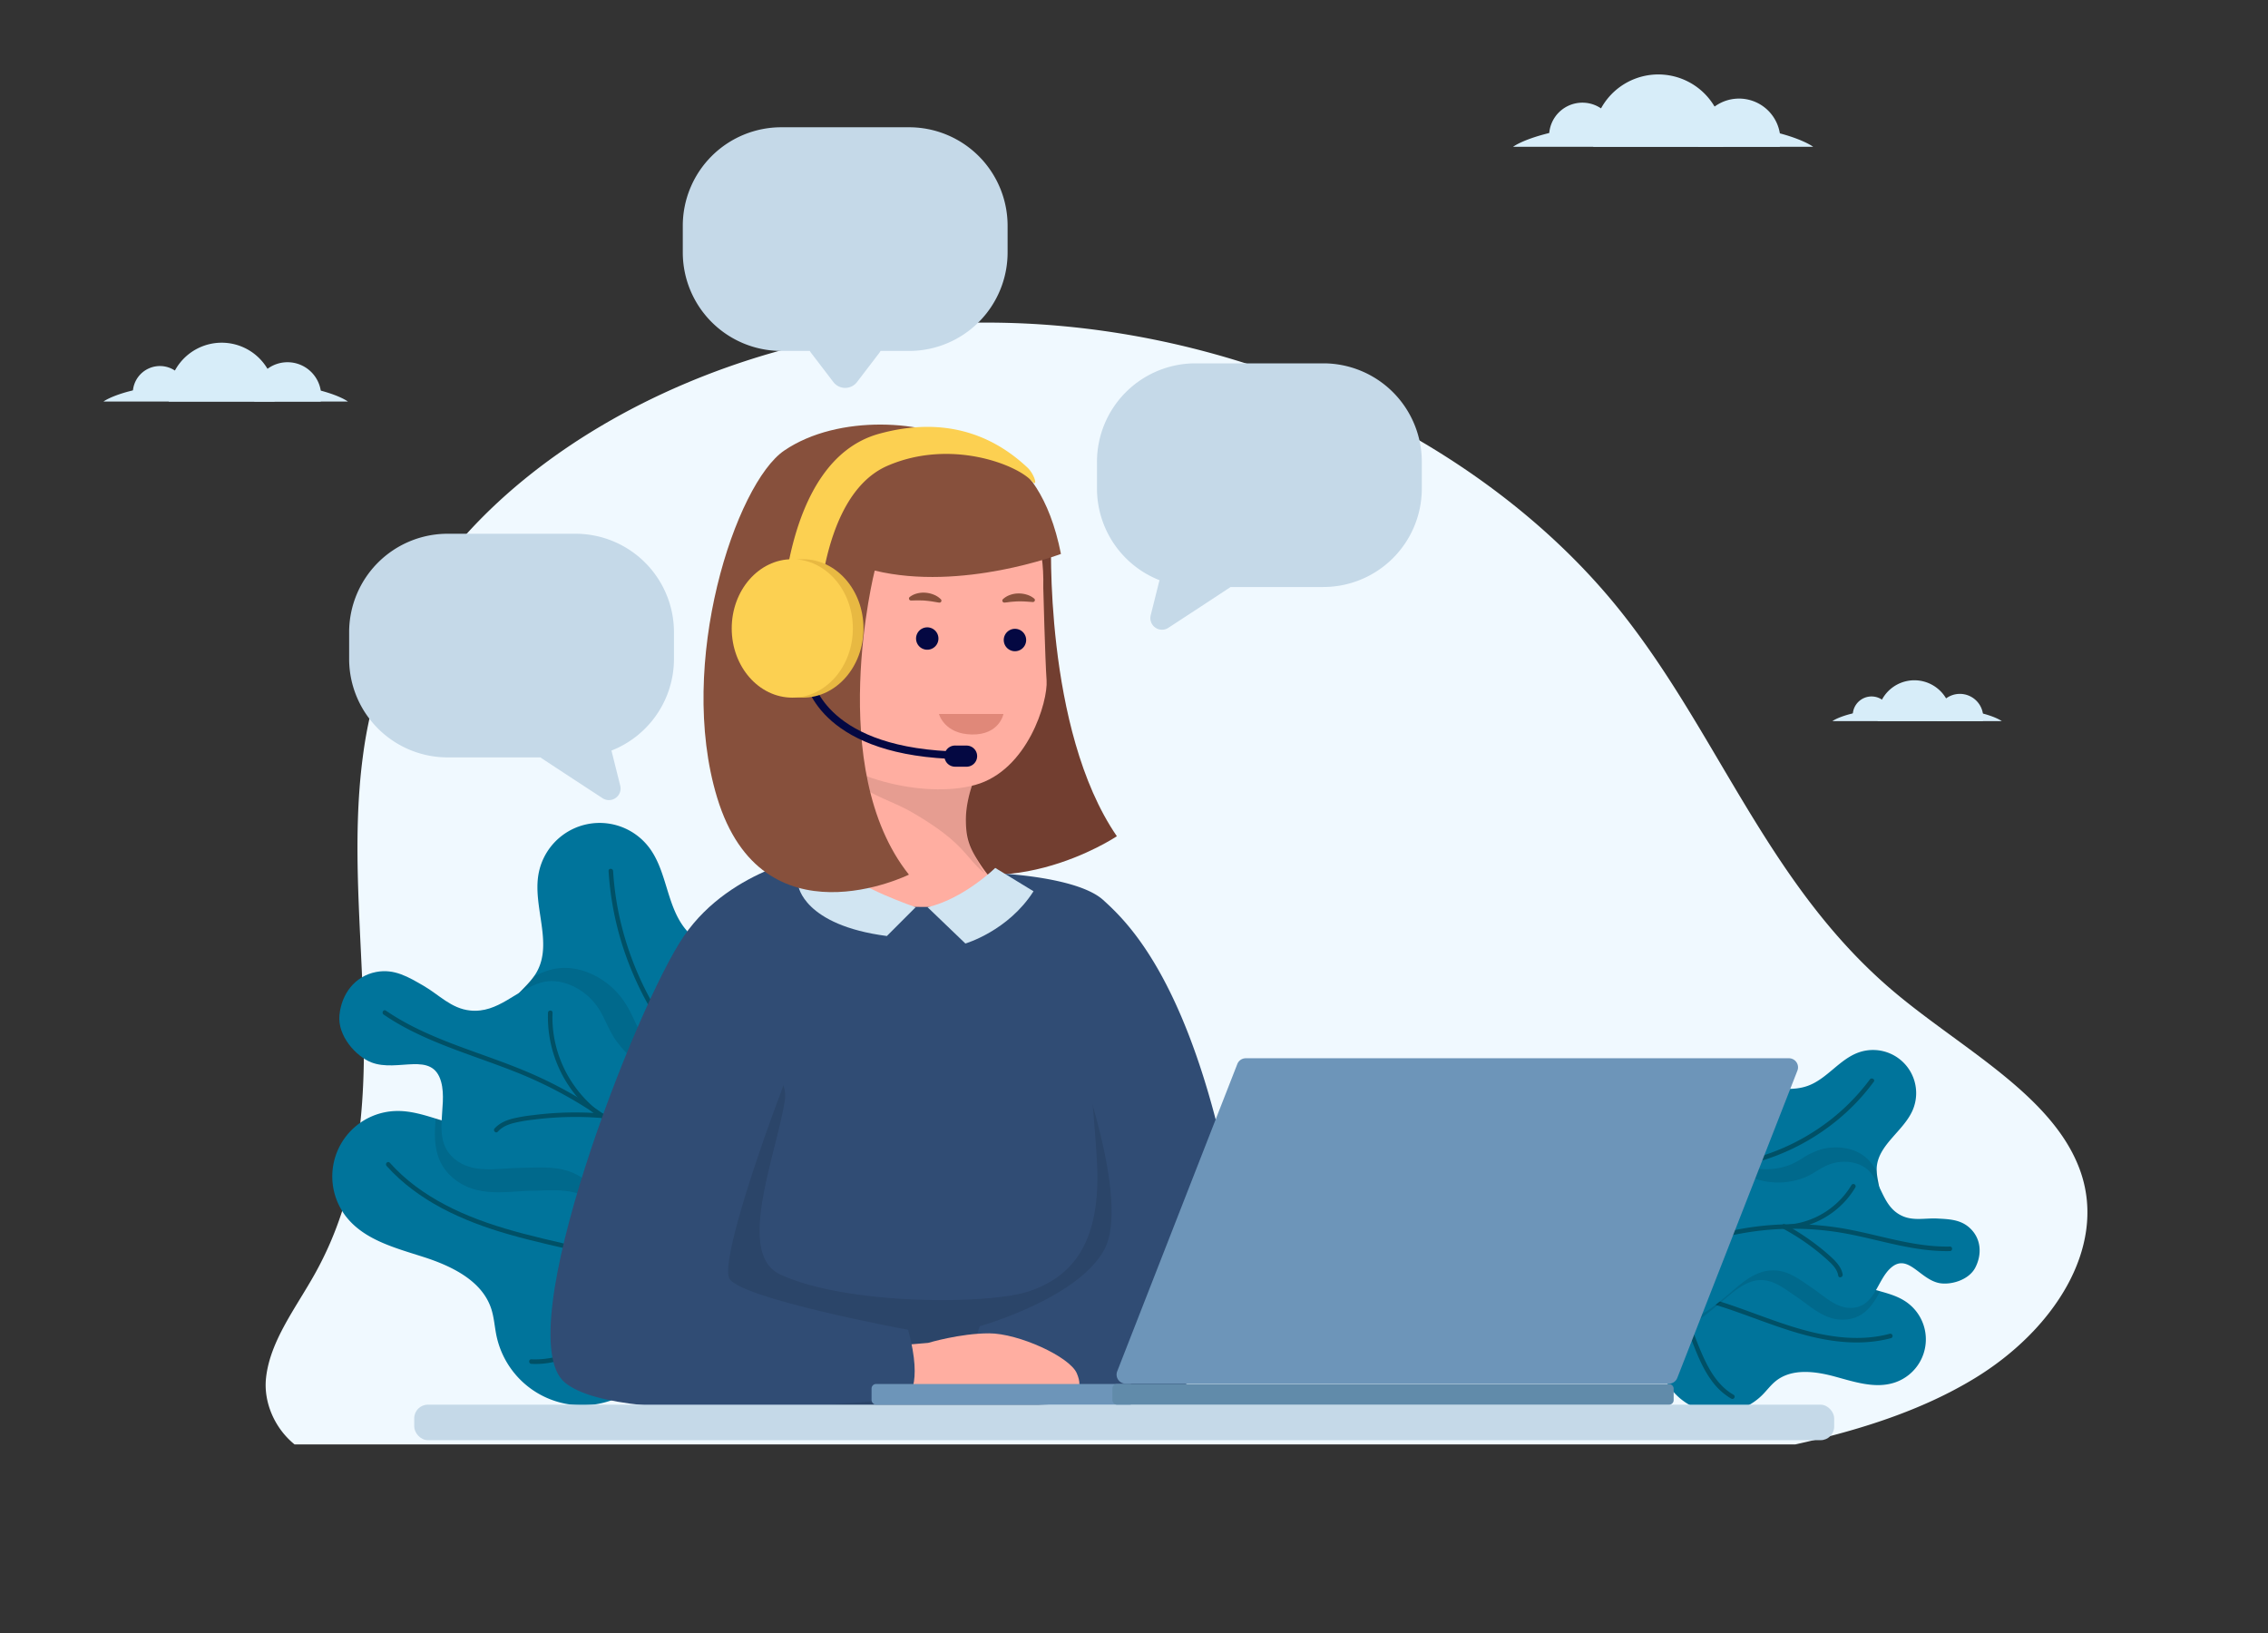 <svg xmlns="http://www.w3.org/2000/svg" width="1500" height="1080" viewBox="0 0 1500 1080"><rect x="0" y="0" width="1500" height="1080" fill="#333333" stroke="none"/><defs><style>.cls-1{fill:#f0f9ff;}.cls-2{fill:#d7edf9;}.cls-3{fill:#00749b;}.cls-4{fill:#005066;}.cls-5,.cls-8{opacity:0.1;}.cls-6{fill:#723e30;}.cls-7{fill:#304c74;}.cls-9{fill:#ffaea1;}.cls-10{fill:#d1e5f2;}.cls-11{fill:#040842;}.cls-12{fill:#e08879;}.cls-13{fill:#87503c;}.cls-14{fill:#fcd051;}.cls-15,.cls-16{fill:none;stroke:#040842;stroke-linecap:round;stroke-linejoin:round;}.cls-15{stroke-width:5px;}.cls-16{stroke-width:14px;}.cls-17{fill:#e8b942;}.cls-18{fill:#c5d9e8;}.cls-19{fill:#6d95b9;}.cls-20{fill:#618baa;}</style></defs><g id="Layer_1" data-name="Layer 1"><path class="cls-1" d="M1305.67,911.75c-34.82,21.13-75.75,34.13-118.28,43.52H194.81c-13.43-10.9-20.57-28.22-18.87-43.9,2.65-24.73,20-46.68,32.59-69.41C267,736.66,224.75,614.47,240,500.23a284.78,284.78,0,0,1,12.52-54.52C297.66,313.46,465.5,218,638.47,213.54s341.2,75,433.48,190.88c24.17,30.35,43.76,63.06,63.09,95.81,33,55.78,65.21,111.66,118.14,156.13,45,37.79,105.84,68.88,123,119C1393.39,825.67,1357.93,880.06,1305.67,911.75Z"></path><path class="cls-2" d="M1139.92,92.49a43.53,43.53,0,0,1-.24,4.59h-85.92a43.74,43.74,0,0,1,1-14.71,43.2,43.2,0,0,1,85.21,10.12Z"></path><path class="cls-2" d="M1068.55,90.27a22.44,22.44,0,0,1-.31,3.7h-43.42a21.4,21.4,0,0,1-.31-3.7,22.48,22.48,0,0,1,.17-2.73,22,22,0,0,1,43.87,2.73Z"></path><path class="cls-2" d="M1177.48,92.49a26.74,26.74,0,0,1-.39,4.59h-53.91a27.78,27.78,0,0,1-.38-4.59,27.35,27.35,0,0,1,54.41-3.91A29.62,29.62,0,0,1,1177.48,92.49Z"></path><path class="cls-2" d="M1199.18,97.08H1000.72s5-3.94,19.62-8c9.07-2.51,21.83-5.06,39.4-6.73,3.52-.34,7.24-.63,11.17-.9,8.42-.54,17.76-.9,28.13-1,10.72-.09,20.38.17,29.08.66,4.61.27,8.94.59,13,1a218.53,218.53,0,0,1,37.35,6.44C1193.68,92.8,1199.18,97.08,1199.18,97.08Z"></path><path class="cls-2" d="M1290.48,474.33a24.82,24.82,0,0,1-.13,2.59h-48.48a24.82,24.82,0,0,1-.14-2.59,24.39,24.39,0,0,1,.68-5.71,23.91,23.91,0,0,1,2.35-6.06,24.36,24.36,0,0,1,45.72,11.77Z"></path><path class="cls-2" d="M1250.21,473.08a13,13,0,0,1-.17,2.08h-24.5a11.92,11.92,0,0,1-.18-2.08,12.85,12.85,0,0,1,.1-1.54,12.42,12.42,0,0,1,24.75,1.54Z"></path><path class="cls-2" d="M1311.68,474.33a15.88,15.88,0,0,1-.22,2.59H1281a15.88,15.88,0,0,1-.22-2.59,15.43,15.43,0,0,1,30.7-2.21A16.08,16.08,0,0,1,1311.68,474.33Z"></path><path class="cls-2" d="M1323.92,476.92h-112s2.83-2.22,11.07-4.51a130.71,130.71,0,0,1,22.23-3.79q3-.28,6.3-.51c4.76-.31,10-.51,15.88-.55,6-.05,11.5.09,16.41.37,2.6.15,5,.33,7.34.56a123.38,123.38,0,0,1,21.08,3.63C1320.82,474.5,1323.92,476.92,1323.92,476.92Z"></path><path class="cls-2" d="M181.82,261.81a35.47,35.47,0,0,1-.19,3.74h-70a35.91,35.91,0,0,1,.78-12,35.2,35.2,0,0,1,68.37-.18A35.42,35.42,0,0,1,181.82,261.81Z"></path><path class="cls-2" d="M123.7,260a17.55,17.55,0,0,1-.25,3H88.1a17.55,17.55,0,0,1-.26-3,18.13,18.13,0,0,1,.14-2.22A17.93,17.93,0,0,1,123.7,260Z"></path><path class="cls-2" d="M212.41,261.81a21.86,21.86,0,0,1-.32,3.74h-43.9a22.93,22.93,0,0,1-.31-3.74,22.27,22.27,0,0,1,44.31-3.17A23.54,23.54,0,0,1,212.41,261.81Z"></path><path class="cls-2" d="M230.08,265.55H68.47s4.08-3.2,16-6.5a189.12,189.12,0,0,1,32.08-5.48q4.31-.4,9.09-.73c6.86-.44,14.47-.73,22.92-.8,8.72-.07,16.59.14,23.68.54,3.75.22,7.27.49,10.59.81a177.38,177.38,0,0,1,30.42,5.25C225.6,262.07,230.08,265.55,230.08,265.55Z"></path></g><g id="Layer_2" data-name="Layer 2"><path class="cls-3" d="M229.25,805.07c12.15,15.18,32.54,20.35,51.05,26.31s38.5,15.63,44.57,34.1c1.92,5.81,2.24,12,3.5,18a57.95,57.95,0,0,0,84.7,38.73l12.19-10.66a191,191,0,0,0,16.45-27.18,143,143,0,0,0,13.22-40.29c3-18.75,1.56-38.5-5.29-56.12a88.33,88.33,0,0,0-7.77-15.45,79.83,79.83,0,0,0-41.71-32.87,66.28,66.28,0,0,0-19.77-3.4c-23.58-.38-46.44,11.73-69.87,9.09-7.62-.86-15-3.27-22.37-5.56-8.54-2.66-17.07-5.18-25.95-5a43.29,43.29,0,0,0-32.95,70.32Z"></path><path class="cls-4" d="M255.67,771.08c10.28,11.5,22.9,20.68,36.47,27.92,14.08,7.5,29.14,13,44.44,17.38,17.4,5,35.13,8.69,52.74,12.89,16.3,3.88,32.53,8.24,48.13,14.42,14.76,5.84,29,13.38,41.39,23.43q2.3,1.88,4.51,3.85c1.43,1.29,3.56-.83,2.12-2.12-11.85-10.61-25.64-18.77-40.18-25.13-15.07-6.58-30.84-11.3-46.77-15.29-17.56-4.41-35.31-8-52.81-12.65-15.8-4.18-31.43-9.23-46.16-16.38-13.86-6.72-26.94-15.26-37.82-26.24q-2-2.05-3.94-4.2c-1.29-1.44-3.4.69-2.12,2.12Z"></path><path class="cls-4" d="M351.44,902c14.68.81,28.6-4.84,41-12.23C398.85,886,405,881.65,411,877.26q10.38-7.53,20.75-15.09L455.35,845c1.54-1.12,0-3.73-1.52-2.59q-20.55,15-41.11,29.9c-11.86,8.63-24,17.57-37.83,22.76A57.83,57.83,0,0,1,351.44,899c-1.93-.1-1.92,2.9,0,3Z"></path><path class="cls-3" d="M342,705.37c8.71,10,21,16.08,33,21.57,8.55,3.89,17.3,7.66,25.17,12.69a68.88,68.88,0,0,1,9.21,6.93C421.1,757.09,428.32,772,440.54,782a52.51,52.51,0,0,0,9.1,5.94A52.73,52.73,0,0,0,513,776.61c.87-1,1.71-1.93,2.51-3l-8.14-10.24-.7-.88c-5.4-4-8.36-10.29-9.36-17a38.7,38.7,0,0,1,.49-13.66c2.35-11,8.35-20.81,13.14-31s8.49-21.66,5.81-32.58c-3.44-14-16.35-23.54-29.05-30.47s-26.62-13-35.32-24.53c-11.62-15.4-11.43-37.35-23.07-52.73a41.06,41.06,0,0,0-73.2,17.85c-3.68,21.42,9.5,45.2-1,64.25a28.2,28.2,0,0,1-1.93,3.06c-5.66,8-14.54,13.91-18.74,22.86C328.81,680.57,333.25,695.39,342,705.37Z"></path><g class="cls-5"><path d="M300,779.36c12.72,10.54,28.15,9.52,41.76,8.63,3.32-.22,6.46-.42,9.54-.47,1.91,0,3.82-.09,5.74-.14,13.12-.39,24.46-.72,33.95,6.65,9.78,7.61,13.76,21.2,17.61,34.34.91,3.12,1.85,6.34,2.87,9.43l.86,2.67c5.07,15.71,11.34,35.12,29.43,43.89.65.32,1.32.62,2,.91a43.75,43.75,0,0,0,28.93,1.94c9.89-2.74,19.29-9,27.2-18,12.82-14.65,20.05-35.94,19.85-58.43a102.11,102.11,0,0,0-6.7-34.16,138.6,138.6,0,0,0-5.63-13.19,178.37,178.37,0,0,0-10.06-17.91A239.62,239.62,0,0,0,473,713.85l-2.16-2.37-3.19-.43c-16.05-2.11-31.65-11.45-41.71-25a66.08,66.08,0,0,1-6.59-11.7c-2.55-5.35-5.44-11.42-10.8-17.46-9.88-11.12-27.49-20.21-44.6-15.46l-.41.12a62.15,62.15,0,0,0-10.34,4.15c-5.66,8-14.54,13.91-18.74,22.86-5.64,12-1.2,26.81,7.52,36.79s21,16.08,33,21.57c8.55,3.89,17.3,7.66,25.17,12.69a66.28,66.28,0,0,0-19.77-3.4c-23.58-.38-46.44,11.73-69.87,9.09-7.62-.86-15-3.27-22.37-5.56C287.2,752.38,286.2,768,300,779.36Z"></path></g><path class="cls-3" d="M495.73,803c.17,18.16-5.24,36.83-16.77,50S451.49,873,435.19,866.12c-16-6.76-20.9-24.39-26-40.09s-8.35-34.81-22.27-45.65c-12.91-10.07-27.93-8.23-43-8s-31.23,4.13-43.25-5.87c-15.79-13.13-4.29-34.15-8.91-51-5.72-20.87-28.69-6-46.26-12.93-10.07-4-22.4-17.51-21-31.3s10-25.74,24.36-28.47c12-2.26,21.21,3.33,31.34,9.18s18.19,15,30.69,16.31c18.67,1.95,30.22-13.57,47-18.47,12.45-3.62,26.3,3.26,34.19,12.15s9.08,17.78,16.07,27.2c10.5,14.13,27.23,24.7,45.23,27.09C474.13,739.13,495.43,771.42,495.73,803Z"></path><path class="cls-4" d="M253.74,671c13.11,9,27.62,15.55,42.38,21.3s30.1,10.77,44.95,16.68a281.34,281.34,0,0,1,41.25,20.4,276.95,276.95,0,0,1,69.19,59.22q1.8,2.14,3.55,4.33c1.21,1.5,3.32-.63,2.12-2.12a277.11,277.11,0,0,0-31.54-33.18,282,282,0,0,0-36.52-27.56,277.89,277.89,0,0,0-40.63-21.27c-14.79-6.24-30-11.29-45.07-16.91-14.87-5.56-29.6-11.73-43.09-20.16-1.72-1.08-3.41-2.18-5.08-3.32s-3.1,1.5-1.51,2.59Z"></path><path class="cls-4" d="M362.42,669.79A82.11,82.11,0,0,0,381,724.62a77.58,77.58,0,0,0,11.91,11.71c1.49,1.19,3.63-.92,2.12-2.12a79.29,79.29,0,0,1-28.54-48.16,75.72,75.72,0,0,1-1.05-16.26c.08-1.94-2.92-1.93-3,0Z"></path><path class="cls-4" d="M398.58,736.47a219.69,219.69,0,0,0-30.68-.39q-7.66.45-15.29,1.43a111.27,111.27,0,0,0-13.6,2.3c-4.44,1.15-8.77,3.05-11.89,6.52-1.29,1.43.83,3.56,2.12,2.12,2.65-3,6.23-4.57,10-5.59a97.26,97.26,0,0,1,13.13-2.32,217.47,217.47,0,0,1,29.41-1.82c5.61,0,11.21.29,16.8.75,1.92.16,1.91-2.84,0-3Z"></path><path class="cls-4" d="M402.5,576.05A204.29,204.29,0,0,0,418,642.5a211.18,211.18,0,0,0,36.25,58.06,201.78,201.78,0,0,0,28.11,26.32,1.5,1.5,0,1,0,1.52-2.59A201.11,201.11,0,0,1,438.5,674.9a207.53,207.53,0,0,1-27.09-61.39,197.75,197.75,0,0,1-5.91-37.46c-.12-1.92-3.12-1.93-3,0Z"></path><path class="cls-4" d="M477.57,662.11c-4.87,8.35-9.86,17-11.78,26.55-1.56,7.75-.83,16.06,3,23.05a23.24,23.24,0,0,0,8.77,9c1.68.95,3.2-1.64,1.52-2.59-6.24-3.55-9.67-10.2-10.77-17.11-1.31-8.16,1-16.4,4.45-23.77,2.16-4.68,4.75-9.15,7.35-13.61a1.5,1.5,0,0,0-2.59-1.51Z"></path><path class="cls-3" d="M1253.08,914.36c-12.83,4.26-26.67-.46-39.72-4s-28.36-5.47-38.9,3c-3.32,2.66-5.85,6.15-8.85,9.16a40.27,40.27,0,0,1-64-9.5l-3.07-10.83a133.41,133.41,0,0,1,.7-22.07,99.45,99.45,0,0,1,7.56-28.49,75.4,75.4,0,0,1,24.34-30.72,62.15,62.15,0,0,1,10.38-6.06,55.56,55.56,0,0,1,36.76-3.36,46,46,0,0,1,12.81,5.51c13.9,8.7,22.63,24.42,37.29,31.75,4.77,2.39,10,3.78,15.14,5.24,6,1.68,11.92,3.44,17,6.91a30.09,30.09,0,0,1-7.43,53.46Z"></path><path class="cls-4" d="M1249.94,882.08c-22.21,6-45.47,1.45-66.91-5.44-21.81-7-42.88-16.59-65.44-21.1-12.58-2.52-25.47-3.42-38.2-1.46-1.9.29-1.09,3.18.8,2.89,22.82-3.51,45.71,2.72,67.1,10.19,21.54,7.52,42.79,16.59,65.57,19.64,12.62,1.7,25.53,1.51,37.88-1.82a1.51,1.51,0,0,0-.8-2.9Z"></path><path class="cls-4" d="M1146.47,922.42c-8.3-4.78-13.87-12.73-18.08-21.14-4.87-9.72-8.37-20.14-12.25-30.28q-3.81-9.91-7.61-19.85c-.68-1.78-3.58-1-2.89.8,4.6,12,9.17,24,13.8,36,3.53,9.16,7.35,18.43,13.41,26.25A41.75,41.75,0,0,0,1145,925a1.5,1.5,0,0,0,1.52-2.59Z"></path><path class="cls-3" d="M1225.14,813.56c-8.86,2.52-18.31,1.44-27.42.07-6.46-1-13-2.09-19.48-2.14a48.56,48.56,0,0,0-8,.55c-10.83,1.7-20.7,7.68-31.59,8.86a36,36,0,0,1-7.56,0,36.66,36.66,0,0,1-32.64-30.6c-.14-.88-.26-1.77-.34-2.67l8.62-2.88.74-.25c4.68-.31,8.77-2.83,11.91-6.38a27,27,0,0,0,4.89-8.15c2.8-7.3,3-15.29,4.07-23s3.25-15.84,9-21.19c7.32-6.89,18.44-7.53,28.47-6.75s20.43,2.51,29.88-.93c12.61-4.58,20.81-17.44,33.42-22A28.54,28.54,0,0,1,1265,734.2c-6,13.88-22.66,22.75-23.77,37.83a21,21,0,0,0,0,2.51c.25,6.84,3.2,13.61,2.27,20.42C1242.2,804.09,1234,811.05,1225.14,813.56Z"></path><g class="cls-5"><path d="M1221.61,872.6c-11.41,1.33-20-5.11-27.61-10.78-1.86-1.39-3.61-2.7-5.38-3.89-1.11-.74-2.2-1.5-3.3-2.26-7.5-5.19-14-9.68-22.31-9-8.58.73-16,7.14-23.27,13.34-1.71,1.47-3.48,3-5.24,4.41l-1.52,1.23c-8.9,7.24-19.91,16.18-33.78,14.44-.5-.06-1-.14-1.51-.23a30.38,30.38,0,0,1-17.59-9.82c-4.73-5.35-7.85-12.54-9-20.8-1.93-13.4,1.92-28.55,10.55-41.59a71.26,71.26,0,0,1,16.84-17.37,98,98,0,0,1,8.28-5.55,123.61,123.61,0,0,1,12.65-6.63,164.92,164.92,0,0,1,26.16-9.25l2.16-.57,2,1a44.28,44.28,0,0,0,33.77,1.23,46.36,46.36,0,0,0,8.28-4.32,47.8,47.8,0,0,1,12.91-6.09c10-2.74,23.68-1.37,31.85,7.88l.19.23a42.33,42.33,0,0,1,4.46,6.33c.25,6.84,3.2,13.61,2.27,20.42-1.26,9.13-9.46,16.09-18.32,18.6s-18.31,1.44-27.42.07c-6.46-1-13-2.09-19.48-2.14a46,46,0,0,1,12.81,5.51c13.9,8.7,22.63,24.42,37.29,31.75,4.77,2.39,10,3.78,15.14,5.24C1239.26,861.71,1233.94,871.16,1221.61,872.6Z"></path></g><path class="cls-3" d="M1098.52,812.25c-7,10.53-10.89,23.45-9.17,35.52s8.45,22,20.56,24.18c11.89,2.12,21.43-6.3,30.35-13.51s18.06-17.12,30.27-18.17c11.35-1,19.41,5.78,28.07,11.61s16.64,14.23,27.44,13c14.18-1.67,15.44-18.28,24.5-26.34,11.24-10,19,7.35,31.86,10,7.38,1.51,19.69-1.72,24.07-10.3s3.93-18.8-3.41-25.83c-6.12-5.85-13.62-6.09-21.74-6.52s-16.29,1.86-24.07-2.12c-11.63-5.93-12.48-19.35-20.43-28.57-5.89-6.83-16.56-8.07-24.53-5.87s-12,6.93-19.67,9.76A48.07,48.07,0,0,1,1156,777.7C1135.31,783.18,1110.67,793.94,1098.52,812.25Z"></path><path class="cls-4" d="M1289.63,824.41c-22.06.49-43.22-6.55-64.62-10.83a195.13,195.13,0,0,0-99.58,5.73c-1.83.6-1,3.5.8,2.89a192.61,192.61,0,0,1,63.29-9.53,190.62,190.62,0,0,1,32.15,3.31c10.67,2,21.19,4.79,31.8,7.1,11.88,2.59,24,4.6,36.16,4.33,1.93,0,1.93-3,0-3Z"></path><path class="cls-4" d="M1224.52,783.75a54.41,54.41,0,0,1-30.1,23.81,52,52,0,0,1-10.91,2.24c-1.9.18-1.92,3.18,0,3a57.58,57.58,0,0,0,36.59-18.13,56,56,0,0,0,7-9.41,1.5,1.5,0,0,0-2.59-1.51Z"></path><path class="cls-4" d="M1179,812.42a150.1,150.1,0,0,1,21.3,13.86c3.27,2.55,6.45,5.23,9.48,8.06,2.76,2.59,5.37,5.48,6,9.33.31,1.9,3.21,1.1,2.9-.8-.65-4-3.24-7.21-6-10a122.38,122.38,0,0,0-9.86-8.48,154.55,154.55,0,0,0-22.25-14.61c-1.7-.92-3.22,1.67-1.52,2.59Z"></path><path class="cls-4" d="M1236.66,713.93a139.34,139.34,0,0,1-33.61,32.2,144.22,144.22,0,0,1-42,19.6,137.22,137.22,0,0,1-25.83,4.65c-1.91.16-1.92,3.16,0,3a143.44,143.44,0,0,0,46.22-11.82,146.3,146.3,0,0,0,39.92-26.14,140.94,140.94,0,0,0,17.91-20c1.15-1.55-1.45-3.05-2.59-1.51Z"></path><path class="cls-4" d="M1159.94,736.94c-.36,7.42-.68,15.42-4.43,22.06-3.07,5.46-8.67,9.94-15.2,9.58-1.92-.11-1.92,2.89,0,3,7.3.4,13.77-4.4,17.42-10.42,4.37-7.21,4.81-16,5.21-24.22.09-1.93-2.91-1.93-3,0Z"></path><path class="cls-6" d="M695.24,354.46s-5.13,127.92,43.43,198.59c0,0-78.83,53-147.53,6.45s-43.56-185.69,5.4-196.75S695.24,354.46,695.24,354.46Z"></path><path class="cls-7" d="M757.08,925.25c-18.93,3.81-38.61,3.17-53.56,3.17C657,928.42,516.4,964.74,464.28,915a140.81,140.81,0,0,1-38.62-65.48c-8.48-30.86-5.43-57-4-61.65C424,780,465.07,655.22,465.07,655.22l41.85-52.13,27.64-17.37,128.7-7.89s49.75,2.36,66.33,17.37,59.23,55.27,86.06,197.39C833.88,889.11,797.13,917.18,757.08,925.25Z"></path><path class="cls-8" d="M757.08,925.25c-18.93,3.81-38.61,3.17-53.56,3.17C657,928.42,516.4,964.74,464.28,915a140.81,140.81,0,0,1-38.62-65.48l34.67-65.6,17.37-73.44,16.62-4.71a19.63,19.63,0,0,1,24.75,21.88c-5.69,36.57-32.74,101.46-3,115.26,44.24,20.52,138.8,20,164.87,11s45.4-28.79,44.87-77.22c-.21-19.73-6.19-74.2-4.62-73.8S788.47,851.58,757.08,925.25Z"></path><path class="cls-7" d="M711.69,697.06s36.16,96.52,18.79,129.16S648,877.09,648,877.09s-19,52.64,15.8,51.06,83.17,4.21,105.8-10.53,49.49-99,32.11-147.39S738,669.16,711.69,697.06Z"></path><path class="cls-9" d="M590.62,890.12l23.29-2s20.92-6.31,40.27-6.31,53.3,15.39,58,26.45,0,15.79-17.38,16.58-115.08-3-115.08-3Z"></path><path class="cls-7" d="M542.45,565.2s-58.43,7.89-90,53.69-116.73,263.92-78.83,295.5,226,10.08,226,10.08,11.31-7.11,1-45c0,0-113.75-21-118.49-34.46s22-90.3,34.66-123.46S542.45,565.2,542.45,565.2Z"></path><path class="cls-9" d="M611.26,599.8c43.39.38,61.1-6.41,51.9-11.68-4-2.3-10.42-9.62-15.46-17.44-6.54-10.14-8.71-16.3-8.89-27.62C638.49,523,650,502.91,650,502.91l-86.86.33a76,76,0,0,1,4,14,126.77,126.77,0,0,1,2.25,31c-1.32,27.65-24.34,37.18-25.68,46.39S569.07,599.43,611.26,599.8Z"></path><path class="cls-8" d="M563.15,503.24a76,76,0,0,1,4,14c7.54,8.7,22.81,12.23,36.7,20.36,34.54,20.23,34,29,47.31,39.89-6.53-10.14-12.18-23.13-12.36-34.45C638.49,523,650,502.91,650,502.91Z"></path><path class="cls-9" d="M690,388.6S691.2,436,692.19,450s-12.58,59.46-47.12,69.09-90.8-5.43-107.33-29.36S521,439.18,525.4,420.43s7.16-60.95,7.65-74.27,38.49-41,81.17-36.27S691.45,327.9,690,388.6Z"></path><path class="cls-9" d="M505.91,373.18c-5.3,4.32-13.32,17.15-12.09,31.95s19.51,28.89,30.1,23.19c4.81-2.59,5.17-36,3.37-44.08C525.07,374.25,512,368.2,505.91,373.18Z"></path><path class="cls-10" d="M559.2,576,528,585.81s3.29,26,58.56,33.23L605.59,600S565.45,586.14,559.2,576Z"></path><path class="cls-10" d="M613.48,600l25,24s28.29-8.23,45.06-34.55L658.22,574S637.5,594.37,613.48,600Z"></path><path class="cls-11" d="M606,423.74a7.4,7.4,0,1,1,5.81,5.82A7.41,7.41,0,0,1,606,423.74Z"></path><path class="cls-11" d="M664,424.73a7.41,7.41,0,1,1,5.81,5.82A7.41,7.41,0,0,1,664,424.73Z"></path><path class="cls-12" d="M663.67,472.19H621s3.43,13.24,21.74,13.57S663.67,472.19,663.67,472.19Z"></path><path class="cls-13" d="M622.29,396.37a13.66,13.66,0,0,0-4.66-3.06,18,18,0,0,0-5.38-1.3,16.46,16.46,0,0,0-5.55.43,13.22,13.22,0,0,0-5,2.35,1.3,1.3,0,0,0-.26,1.83,1.28,1.28,0,0,0,1,.53h.13c1.7,0,3.22-.1,4.75-.07s3,0,4.5.15,3,.3,4.5.52l4.64.78.18,0a1.29,1.29,0,0,0,1.49-1.06A1.33,1.33,0,0,0,622.29,396.37Z"></path><path class="cls-13" d="M684,395.89a13.47,13.47,0,0,0-4.92-2.61,17.48,17.48,0,0,0-5.48-.79,16.3,16.3,0,0,0-5.49.95,13.32,13.32,0,0,0-4.76,2.8,1.32,1.32,0,0,0-.08,1.86,1.27,1.27,0,0,0,1.05.42h.13c1.7-.12,3.2-.41,4.73-.53s3-.25,4.49-.26,3,0,4.53.09l4.69.33h.18a1.29,1.29,0,0,0,.93-2.27Z"></path><path class="cls-13" d="M578.51,377.36s-33.16,131.07,22.63,201.09c0,0-96.82,47.82-126.84-50.93C447.22,438.44,486.73,319.7,518.65,298c36-24.53,94.6-20.09,120.4-3.77,0,0,47.37-4.74,62.64,72.12C701.69,366.31,636.15,391.31,578.51,377.36Z"></path><path class="cls-14" d="M529.42,433.54l-.69,0a12,12,0,0,1-12.2-11.78c-.08-4.43-.39-117,65-134.91,50-13.71,81.12,6.56,98,22.39,4.84,4.53,7.24,13.83,2.81,8.9-9.9-11-53.81-28.05-95.28-10.13-47.46,20.5-46.49,112.4-46.48,113.33A12,12,0,0,1,529.42,433.54Z"></path><path class="cls-15" d="M534.37,447.16s5.37,45.1,85.37,51.66q6,.49,12.5.68"></path><line class="cls-16" x1="631.62" y1="500.06" x2="639.26" y2="500.08"></line><ellipse class="cls-17" cx="531.04" cy="415.61" rx="40.06" ry="45.78"></ellipse><ellipse class="cls-14" cx="524" cy="415.61" rx="40.06" ry="45.78"></ellipse><rect class="cls-18" x="273.96" y="929" width="939.13" height="23.48" rx="9"></rect><rect class="cls-19" x="576.43" y="915.3" width="173.74" height="13.7" rx="3"></rect><path class="cls-19" d="M1103.73,915.11H744.48a6,6,0,0,1-5.58-8.19l79.43-203.21a6,6,0,0,1,5.59-3.82h359.25a6,6,0,0,1,5.59,8.19l-79.44,203.21A6,6,0,0,1,1103.73,915.11Z"></path><rect class="cls-20" x="735.7" y="915.3" width="371.22" height="13.7" rx="3"></rect><path class="cls-18" d="M875.2,240.3H790.67a65.15,65.15,0,0,0-65.15,65.16v17.61a65.17,65.17,0,0,0,41.34,60.64l-5.81,23.21a7.69,7.69,0,0,0,11.66,8.3c11.73-7.65,27.74-18.13,41.18-27H875.2a65.15,65.15,0,0,0,65.15-65.15V305.46A65.15,65.15,0,0,0,875.2,240.3Z"></path><path class="cls-18" d="M296.07,353h84.52a65.15,65.15,0,0,1,65.15,65.15v17.61A65.16,65.16,0,0,1,404.4,496.4l5.81,23.21a7.69,7.69,0,0,1-11.66,8.3c-11.73-7.65-27.74-18.12-41.18-27h-61.3a65.15,65.15,0,0,1-65.16-65.15V418.15A65.15,65.15,0,0,1,296.07,353Z"></path><path class="cls-18" d="M601.25,84.17H516.73a65.15,65.15,0,0,0-65.15,65.16v17.6a65.15,65.15,0,0,0,65.15,65.16h18.88a10,10,0,0,0,.88,1.37l14.68,19.21a9.84,9.84,0,0,0,15.64,0l14.68-19.21a11,11,0,0,0,.88-1.37h18.88a65.15,65.15,0,0,0,65.15-65.16v-17.6A65.15,65.15,0,0,0,601.25,84.17Z"></path></g></svg>